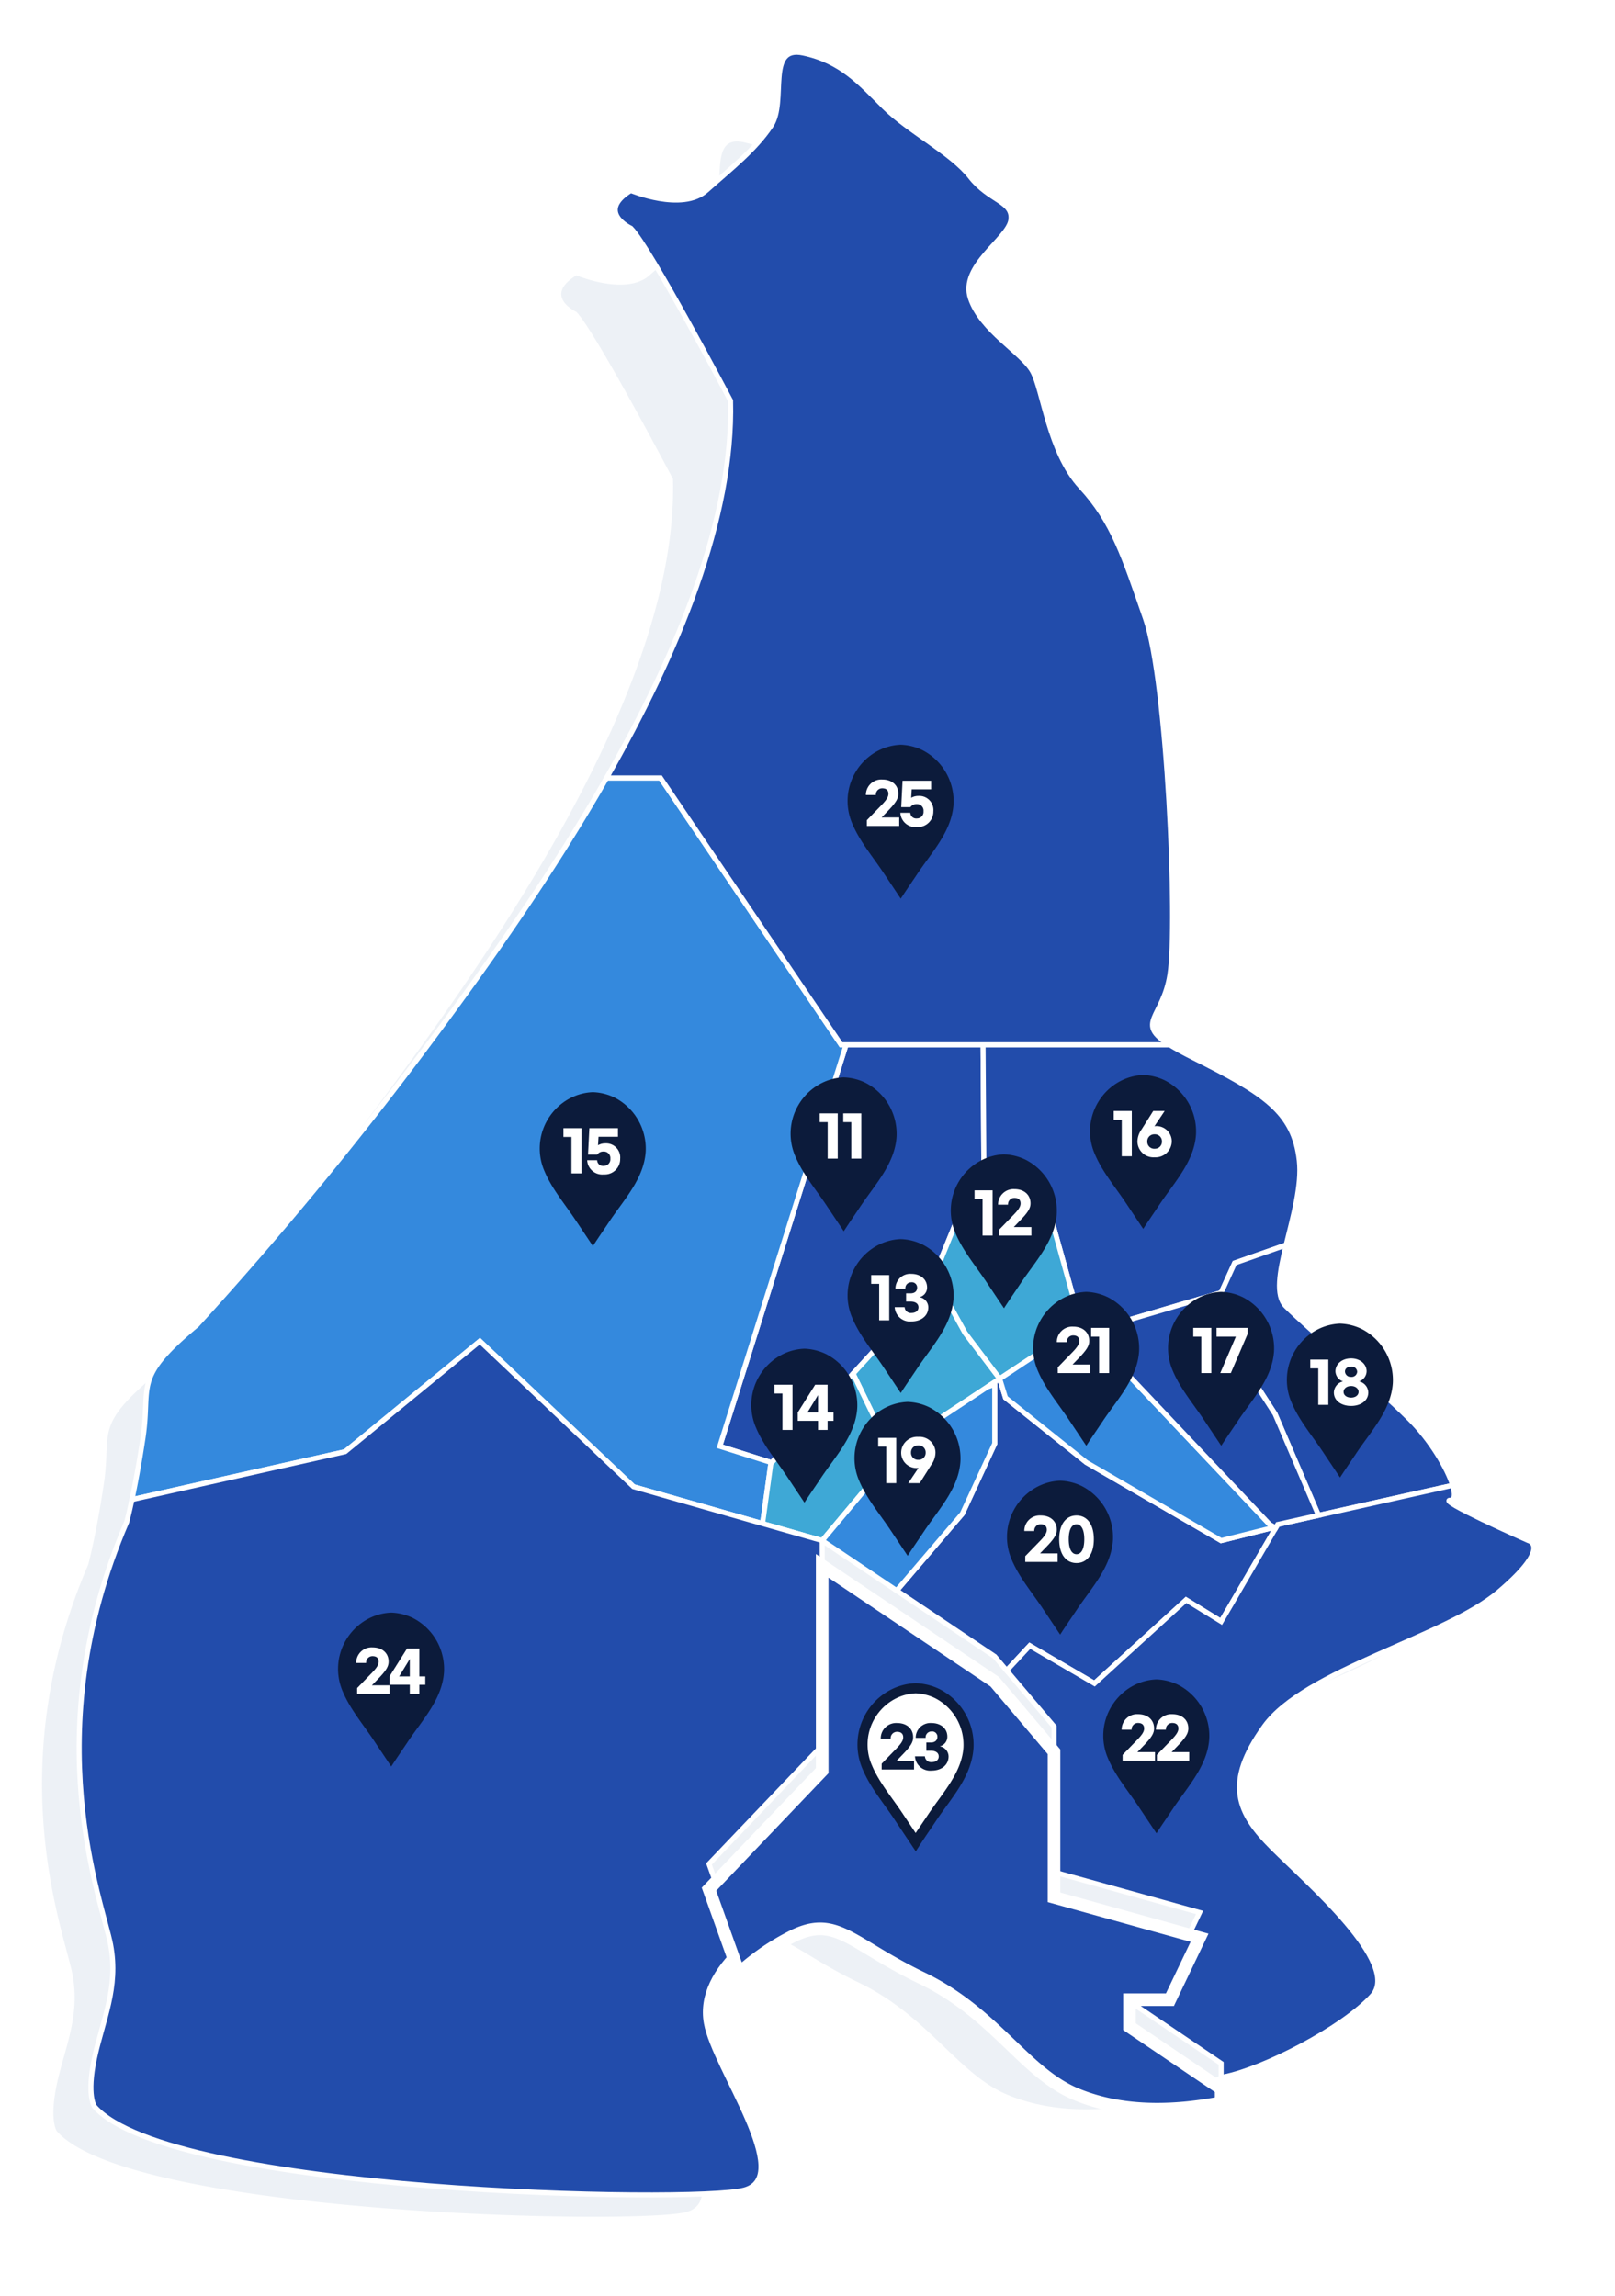 <svg xmlns="http://www.w3.org/2000/svg" xmlns:xlink="http://www.w3.org/1999/xlink" width="320" height="455" viewBox="0 0 320 455">
  <defs>
    <clipPath id="clip-path">
      <rect id="사각형_150646" data-name="사각형 150646" width="320" height="455" transform="translate(0 -13)" fill="#fff" stroke="#707070" stroke-width="1"/>
    </clipPath>
    <filter id="퇴계동" x="109.047" y="277.983" width="164.163" height="171.288" filterUnits="userSpaceOnUse">
      <feOffset dy="5" input="SourceAlpha"/>
      <feGaussianBlur stdDeviation="10" result="blur"/>
      <feFlood flood-color="#223359"/>
      <feComposite operator="in" in2="blur"/>
      <feComposite in="SourceGraphic"/>
    </filter>
  </defs>
  <g id="퇴계동-2" data-name="퇴계동" transform="translate(0 13)" clip-path="url(#clip-path)">
    <path id="그림자" d="M16.92,362.8c-.994-3.244-4.163-8.616-8.214-12.667C2.5,343.922-10.951,332.541-15.09,328.4c-2.032-2.032-1.194-6.563.062-11.749,1.3-5.372,3.051-11.447,2.524-16.185-1.035-9.311-6.725-12.932-20.175-19.657-2.009-1-3.553-1.847-4.727-2.586-6.683-4.214-1.249-5.089.071-13.45,1.552-9.829-.517-56.385-4.656-68.283S-48.2,177.869-54.4,171.144s-7.242-18.623-9.311-22.244-9.829-7.759-11.9-13.967,7.242-11.381,7.759-15-4.138-3.621-7.759-8.277-11.9-8.794-16.554-13.45-8.277-8.794-15.519-10.346-3.1,9.311-6.208,13.967-7.759,8.277-12.415,12.415-14.484,0-14.484,0c-6.725,4.138,0,7.242,0,7.242,3.621,3.621,19.14,33.107,19.14,33.107.586,22.546-10.1,48.405-23.8,72.421h0c-10.5,18.413-22.778,35.743-33.1,49.662a709.54,709.54,0,0,1-45.522,55.351c-12.415,10.346-8.794,11.381-10.346,21.726-.765,5.1-1.53,9.066-2.109,11.779-.6,2.791-1,4.257-1,4.257-17.588,40.866-4.656,72.939-3.1,81.216s-1.552,14.484-3.1,21.726,0,9.311,0,9.311c14.484,16.554,114.84,18.623,124.669,16.036s-5.69-23.278-7.242-32.072c-.94-5.329,1.921-10.277,6.277-14.385a45.276,45.276,0,0,1,9.759-6.824c8.794-4.656,11.381,1.035,25.348,7.759s19.657,18.105,29.486,22.244c9.613,4.047,20.213,3.146,27.934,1.653l.517-.1c7.759-1.552,22.761-9.311,28.451-15.519s-12.415-21.726-19.14-28.451-9.311-12.415-1.552-23.278,34.659-17.071,45-25.865,5.69-9.829,5.69-9.829-4.64-2.047-8.8-4.038c-3.942-1.886-7.456-3.721-6.2-3.721.9,0,.984-1.125.455-2.852" transform="translate(254.996 -72.67)" fill="#e8edf3" opacity="0.78"/>
    <path id="소양동" d="M1945.125,1539.136l5.875-14.42,11.75-2.136-6.409-6.409-.178-26.171h-27.138L1904,1569.579l10.148,3.2-.031.221,25.133-27.46Z" transform="translate(-1761.38 -1295.945)" fill="#224cab" stroke="#fff" stroke-width="1"/>
    <path id="근화동" d="M1802.4,1523.453l25.025-79.579h-.991L1790.646,1391h-10.684c-10.844,19.011-23.517,36.9-34.179,51.274a732.538,732.538,0,0,1-47,57.148c-12.818,10.682-9.079,11.75-10.682,22.432-.79,5.265-1.579,9.36-2.177,12.161l42.234-9.491,26.7-21.9,30.443,28.841,25.568,7.305,1.671-12.112Z" transform="translate(-1659.776 -1249.818)" fill="#3489dd" stroke="#fff" stroke-width="1"/>
    <path id="후평1동" d="M2051.515,1533.261l10.212-3.585h0c1.344-5.546,3.15-11.819,2.606-16.71-1.068-9.614-6.943-13.352-20.829-20.3-2.074-1.037-3.669-1.907-4.881-2.67h-36.956l.178,26.171,6.409,6.409h6.409l6.409,22.966,1.314,1.389,26.458-7.8Z" transform="translate(-1806.884 -1295.945)" fill="#224cab" stroke="#fff" stroke-width="1"/>
    <path id="교동" d="M2006.167,1551h-6.409l-11.75,2.136-4.576,11.233,6.178,11.2,6.854,9.057,16.112-10.659Z" transform="translate(-1798.388 -1324.365)" fill="#3ea8d6" stroke="#fff" stroke-width="1"/>
    <path id="조운동" d="M1982.5,1596.287l-6.854-9.056-6.179-11.2-1.3,3.188-5.875,6.409-8.834,9.653,7.913,16.325,2.523-3.011Z" transform="translate(-1784.423 -1336.029)" fill="#3ea8d6" stroke="#fff" stroke-width="1"/>
    <path id="약사명동" d="M1921.512,1629.88l-1.64,11.891,11.818,3.376,14.033-16.75-7.913-16.325Z" transform="translate(-1768.774 -1352.819)" fill="#3ea8d6" stroke="#fff" stroke-width="1"/>
    <path id="강남동" d="M1797.081,1720.27l-5.949-16.657,22.432-23.5v-40.591l-37.386-10.682L1745.735,1600l-26.7,21.9-42.234,9.491c-.615,2.882-1.027,4.4-1.027,4.4-18.159,42.193-4.807,75.307-3.2,83.852s-1.6,14.955-3.2,22.432,0,9.613,0,9.613c14.955,17.091,118.568,19.227,128.715,16.557s-5.875-24.034-7.477-33.114C1789.627,1729.622,1792.583,1724.513,1797.081,1720.27Z" transform="translate(-1650.649 -1347.195)" fill="#224cab" stroke="#fff" stroke-width="1"/>
    <path id="효자2동" d="M2044.5,1643.379l-10.585,2.646-26.7-15.489-16.023-12.818-1.158-3.762-2.462,1.629,1.483-.537v11.75l-6.409,13.886-13.021,15.253,19.429,13.054,2.365,2.795,4.579-4.931,12.818,7.477,18.159-16.557,6.943,4.273,10.813-18.537Z" transform="translate(-1791.954 -1353.696)" fill="#224cab" stroke="#fff" stroke-width="1"/>
    <path id="효자1동" d="M1976.182,1627.75V1616l-1.483.537-16.142,10.679L1942,1646.977l14.752,9.912,13.021-15.252Z" transform="translate(-1779.084 -1354.649)" fill="#3489dd" stroke="#fff" stroke-width="1"/>
    <path id="후평3동" d="M2105.745,1617.873l26.575-5.944c-1.026-3.349-4.3-8.9-8.48-13.078-6.409-6.409-20.3-18.159-24.568-22.432-2.1-2.1-1.233-6.776.064-12.13l-10.212,3.585-2.67,5.875-4.066,1.2,14.748,22.835Z" transform="translate(-1844.492 -1330.556)" fill="#224cab" stroke="#fff" stroke-width="1"/>
    <path id="효자3동" d="M2025.013,1621.239l26.7,15.489,10.585-2.646-.971-.558L2023.945,1594l-16.112,10.659,1.157,3.762Z" transform="translate(-1809.756 -1344.399)" fill="#3489dd" stroke="#fff" stroke-width="1"/>
    <path id="석사동" d="M2113.812,1664.443s-4.791-2.114-9.089-4.17c-4.07-1.947-7.7-3.842-6.4-3.842.928,0,1.016-1.162.469-2.944l-34.651,7.751-.4.69-10.814,18.537-6.943-4.273-18.159,16.557-12.818-7.477-4.579,4.931,9.385,11.092v28.841l28.841,8.011-5.875,12.284h-8.011v5.341l18.159,12.284v2.775l.534-.1c8.011-1.6,23.5-9.614,29.375-16.023s-12.818-22.432-19.761-29.375-9.614-12.818-1.6-24.034,35.784-17.625,46.466-26.7S2113.812,1664.443,2113.812,1664.443Z" transform="translate(-1810.965 -1372.115)" fill="#224cab" stroke="#fff" stroke-width="1"/>
    <path id="패스_94319" data-name="패스 94319" d="M6075.674,1185.692a10.624,10.624,0,0,0-4.007-1.084c-.113-.008-.226-.014-.338-.018a10.588,10.588,0,0,0-4.06.971,10.921,10.921,0,0,0-1.925,1.142,11.217,11.217,0,0,0-1.653,1.5,11.351,11.351,0,0,0-1.326,1.8,11.219,11.219,0,0,0-.624,10.288q.062.152.129.3c1.464,3.315,3.953,6.272,5.966,9.288q1.371,2.053,2.741,4.106l.741,1.109c1.061-1.651,2.189-3.266,3.277-4.9,2.872-4.309,6.838-8.456,7.181-13.819A11.382,11.382,0,0,0,6075.674,1185.692Z" transform="translate(-5953.838 -981.136)" fill="#0c1b3b"/>
    <path id="패스_94320" data-name="패스 94320" d="M6075.674,1185.692a10.624,10.624,0,0,0-4.007-1.084c-.113-.008-.226-.014-.338-.018a10.588,10.588,0,0,0-4.06.971,10.921,10.921,0,0,0-1.925,1.142,11.217,11.217,0,0,0-1.653,1.5,11.351,11.351,0,0,0-1.326,1.8,11.219,11.219,0,0,0-.624,10.288q.062.152.129.3c1.464,3.315,3.953,6.272,5.966,9.288q1.371,2.053,2.741,4.106l.741,1.109c1.061-1.651,2.189-3.266,3.277-4.9,2.872-4.309,6.838-8.456,7.181-13.819A11.382,11.382,0,0,0,6075.674,1185.692Z" transform="translate(-5993.797 -877.991)" fill="#0c1b3b"/>
    <path id="패스_94321" data-name="패스 94321" d="M6075.674,1185.692a10.624,10.624,0,0,0-4.007-1.084c-.113-.008-.226-.014-.338-.018a10.588,10.588,0,0,0-4.06.971,10.921,10.921,0,0,0-1.925,1.142,11.217,11.217,0,0,0-1.653,1.5,11.351,11.351,0,0,0-1.326,1.8,11.219,11.219,0,0,0-.624,10.288q.062.152.129.3c1.464,3.315,3.953,6.272,5.966,9.288q1.371,2.053,2.741,4.106l.741,1.109c1.061-1.651,2.189-3.266,3.277-4.9,2.872-4.309,6.838-8.456,7.181-13.819A11.382,11.382,0,0,0,6075.674,1185.692Z" transform="translate(-5844.797 -984.539)" fill="#0c1b3b"/>
    <path id="패스_94322" data-name="패스 94322" d="M6075.674,1185.692a10.624,10.624,0,0,0-4.007-1.084c-.113-.008-.226-.014-.338-.018a10.588,10.588,0,0,0-4.06.971,10.921,10.921,0,0,0-1.925,1.142,11.217,11.217,0,0,0-1.653,1.5,11.351,11.351,0,0,0-1.326,1.8,11.219,11.219,0,0,0-.624,10.288q.062.152.129.3c1.464,3.315,3.953,6.272,5.966,9.288q1.371,2.053,2.741,4.106l.741,1.109c1.061-1.651,2.189-3.266,3.277-4.9,2.872-4.309,6.838-8.456,7.181-13.819A11.382,11.382,0,0,0,6075.674,1185.692Z" transform="translate(-5904.13 -984.069)" fill="#0c1b3b"/>
    <path id="후평2동" d="M2040.461,1590.844l36.072,38.133,1.2.69.4-.69,8.076-1.807-8.61-20.091-14.748-22.836-.574.169Z" transform="translate(-1824.958 -1339.853)" fill="#224cab" stroke="#fff" stroke-width="1"/>
    <path id="패스_94323" data-name="패스 94323" d="M6075.674,1185.692a10.624,10.624,0,0,0-4.007-1.084c-.113-.008-.226-.014-.338-.018a10.588,10.588,0,0,0-4.06.971,10.921,10.921,0,0,0-1.925,1.142,11.217,11.217,0,0,0-1.653,1.5,11.351,11.351,0,0,0-1.326,1.8,11.219,11.219,0,0,0-.624,10.288q.062.152.129.3c1.464,3.315,3.953,6.272,5.966,9.288q1.371,2.053,2.741,4.106l.741,1.109c1.061-1.651,2.189-3.266,3.277-4.9,2.872-4.309,6.838-8.456,7.181-13.819A11.382,11.382,0,0,0,6075.674,1185.692Z" transform="translate(-5872.389 -968.813)" fill="#0c1b3b"/>
    <path id="패스_94324" data-name="패스 94324" d="M6075.674,1185.692a10.624,10.624,0,0,0-4.007-1.084c-.113-.008-.226-.014-.338-.018a10.588,10.588,0,0,0-4.06.971,10.921,10.921,0,0,0-1.925,1.142,11.217,11.217,0,0,0-1.653,1.5,11.351,11.351,0,0,0-1.326,1.8,11.219,11.219,0,0,0-.624,10.288q.062.152.129.3c1.464,3.315,3.953,6.272,5.966,9.288q1.371,2.053,2.741,4.106l.741,1.109c1.061-1.651,2.189-3.266,3.277-4.9,2.872-4.309,6.838-8.456,7.181-13.819A11.382,11.382,0,0,0,6075.674,1185.692Z" transform="translate(-5856.076 -941.558)" fill="#0c1b3b"/>
    <path id="패스_94325" data-name="패스 94325" d="M6075.674,1185.692a10.624,10.624,0,0,0-4.007-1.084c-.113-.008-.226-.014-.338-.018a10.588,10.588,0,0,0-4.06.971,10.921,10.921,0,0,0-1.925,1.142,11.217,11.217,0,0,0-1.653,1.5,11.351,11.351,0,0,0-1.326,1.8,11.219,11.219,0,0,0-.624,10.288q.062.152.129.3c1.464,3.315,3.953,6.272,5.966,9.288q1.371,2.053,2.741,4.106l.741,1.109c1.061-1.651,2.189-3.266,3.277-4.9,2.872-4.309,6.838-8.456,7.181-13.819A11.382,11.382,0,0,0,6075.674,1185.692Z" transform="translate(-5891.471 -919.752)" fill="#0c1b3b"/>
    <path id="패스_94326" data-name="패스 94326" d="M6075.674,1185.692a10.624,10.624,0,0,0-4.007-1.084c-.113-.008-.226-.014-.338-.018a10.588,10.588,0,0,0-4.06.971,10.921,10.921,0,0,0-1.925,1.142,11.217,11.217,0,0,0-1.653,1.5,11.351,11.351,0,0,0-1.326,1.8,11.219,11.219,0,0,0-.624,10.288q.062.152.129.3c1.464,3.315,3.953,6.272,5.966,9.288q1.371,2.053,2.741,4.106l.741,1.109c1.061-1.651,2.189-3.266,3.277-4.9,2.872-4.309,6.838-8.456,7.181-13.819A11.382,11.382,0,0,0,6075.674,1185.692Z" transform="translate(-5861.256 -904.136)" fill="#0c1b3b"/>
    <path id="패스_94328" data-name="패스 94328" d="M6075.674,1185.692a10.624,10.624,0,0,0-4.007-1.084c-.113-.008-.226-.014-.338-.018a10.588,10.588,0,0,0-4.06.971,10.921,10.921,0,0,0-1.925,1.142,11.217,11.217,0,0,0-1.653,1.5,11.351,11.351,0,0,0-1.326,1.8,11.219,11.219,0,0,0-.624,10.288q.062.152.129.3c1.464,3.315,3.953,6.272,5.966,9.288q1.371,2.053,2.741,4.106l.741,1.109c1.061-1.651,2.189-3.266,3.277-4.9,2.872-4.309,6.838-8.456,7.181-13.819A11.382,11.382,0,0,0,6075.674,1185.692Z" transform="translate(-5842.174 -864.752)" fill="#0c1b3b"/>
    <path id="패스_94329" data-name="패스 94329" d="M6075.674,1185.692a10.624,10.624,0,0,0-4.007-1.084c-.113-.008-.226-.014-.338-.018a10.588,10.588,0,0,0-4.06.971,10.921,10.921,0,0,0-1.925,1.142,11.217,11.217,0,0,0-1.653,1.5,11.351,11.351,0,0,0-1.326,1.8,11.219,11.219,0,0,0-.624,10.288q.062.152.129.3c1.464,3.315,3.953,6.272,5.966,9.288q1.371,2.053,2.741,4.106l.741,1.109c1.061-1.651,2.189-3.266,3.277-4.9,2.872-4.309,6.838-8.456,7.181-13.819A11.382,11.382,0,0,0,6075.674,1185.692Z" transform="translate(-5892.838 -952.019)" fill="#0c1b3b"/>
    <path id="패스_94330" data-name="패스 94330" d="M6075.674,1185.692a10.624,10.624,0,0,0-4.007-1.084c-.113-.008-.226-.014-.338-.018a10.588,10.588,0,0,0-4.06.971,10.921,10.921,0,0,0-1.925,1.142,11.217,11.217,0,0,0-1.653,1.5,11.351,11.351,0,0,0-1.326,1.8,11.219,11.219,0,0,0-.624,10.288q.062.152.129.3c1.464,3.315,3.953,6.272,5.966,9.288q1.371,2.053,2.741,4.106l.741,1.109c1.061-1.651,2.189-3.266,3.277-4.9,2.872-4.309,6.838-8.456,7.181-13.819A11.382,11.382,0,0,0,6075.674,1185.692Z" transform="translate(-5911.92 -930.292)" fill="#0c1b3b"/>
    <path id="패스_94331" data-name="패스 94331" d="M6075.674,1185.692a10.624,10.624,0,0,0-4.007-1.084c-.113-.008-.226-.014-.338-.018a10.588,10.588,0,0,0-4.06.971,10.921,10.921,0,0,0-1.925,1.142,11.217,11.217,0,0,0-1.653,1.5,11.351,11.351,0,0,0-1.326,1.8,11.219,11.219,0,0,0-.624,10.288q.062.152.129.3c1.464,3.315,3.953,6.272,5.966,9.288q1.371,2.053,2.741,4.106l.741,1.109c1.061-1.651,2.189-3.266,3.277-4.9,2.872-4.309,6.838-8.456,7.181-13.819A11.382,11.382,0,0,0,6075.674,1185.692Z" transform="translate(-5805.797 -935.267)" fill="#0c1b3b"/>
    <path id="패스_94332" data-name="패스 94332" d="M-2.112-7.975H-5.687v1.738H-4.1V.99h1.991ZM2.3,1.2A3.062,3.062,0,0,0,5.555-1.925,2.791,2.791,0,0,0,2.607-4.961a2.771,2.771,0,0,0-1.441.374l.1-1.683h3.85v-1.7H-.55L-.814-2.739H1a1.485,1.485,0,0,1,1.265-.605A1.286,1.286,0,0,1,3.608-1.925,1.3,1.3,0,0,1,2.3-.5,1.162,1.162,0,0,1,.99-1.628H-.979A2.976,2.976,0,0,0,2.3,1.2Z" transform="translate(117.327 218.564)" fill="#fff"/>
    <path id="패스_94333" data-name="패스 94333" d="M-3.569-8.217a3.051,3.051,0,0,0-3.223,3.08h1.969A1.259,1.259,0,0,1-3.569-6.479c.869,0,1.232.44,1.232,1.1,0,.506-.253,1.089-1.331,2.2L-6.605-.154V.99H-.192V-.7H-3.679l1.287-1.331C-.819-3.663-.368-4.466-.368-5.4-.368-7.029-1.556-8.217-3.569-8.217ZM3.833.99H5.726v-1.8H6.9v-1.65H5.726V-7.975H3.273L-.193-2.464v1.65H3.833ZM1.722-2.464,3.833-5.918v3.454Z" transform="translate(77.368 321.709)" fill="#fff"/>
    <path id="패스_94334" data-name="패스 94334" d="M-2.112-7.975H-5.687v1.738H-4.1V.99h1.991ZM2.409,1.2a3.214,3.214,0,0,0,3.4-3.146,3.037,3.037,0,0,0-3.19-3.036.748.748,0,0,0-.253.044L4.4-7.975H2.134L-.176-4.312A4.21,4.21,0,0,0-.99-1.936,3.166,3.166,0,0,0,2.409,1.2Zm0-1.694A1.38,1.38,0,0,1,.957-1.925a1.38,1.38,0,0,1,1.452-1.43,1.38,1.38,0,0,1,1.452,1.43A1.38,1.38,0,0,1,2.409-.5Z" transform="translate(226.368 215.161)" fill="#fff"/>
    <path id="패스_94335" data-name="패스 94335" d="M-1.045-7.975H-4.62v1.738h1.584V.99h1.991Zm4.675,0H.055v1.738H1.639V.99H3.63Z" transform="translate(167.035 215.631)" fill="#fff"/>
    <path id="패스_94336" data-name="패스 94336" d="M-2.1-7.975H-5.676v1.738h1.584V.99H-2.1Zm4.312-.242a3.051,3.051,0,0,0-3.223,3.08H.957A1.259,1.259,0,0,1,2.211-6.479c.869,0,1.232.44,1.232,1.1,0,.506-.253,1.089-1.331,2.2L-.825-.154V.99H5.588V-.7H2.1L3.388-2.035C4.961-3.663,5.412-4.466,5.412-5.4,5.412-7.029,4.224-8.217,2.211-8.217Z" transform="translate(198.776 230.888)" fill="#fff"/>
    <path id="패스_94337" data-name="패스 94337" d="M-2.464-8.217a3.051,3.051,0,0,0-3.223,3.08h1.969A1.259,1.259,0,0,1-2.464-6.479c.869,0,1.232.44,1.232,1.1,0,.506-.253,1.089-1.331,2.2L-5.5-.154V.99H.913V-.7H-2.574l1.287-1.331C.286-3.663.737-4.466.737-5.4.737-7.029-.451-8.217-2.464-8.217Zm7.15.242H1.111v1.738H2.695V.99H4.686Z" transform="translate(215.089 258.142)" fill="#fff"/>
    <path id="패스_94338" data-name="패스 94338" d="M-2.112-7.975H-5.687v1.738H-4.1V.99h1.991ZM.275.99H2.541l2.31-3.663a4.21,4.21,0,0,0,.814-2.376,3.166,3.166,0,0,0-3.4-3.135,3.174,3.174,0,0,0-3.4,3.146A3.037,3.037,0,0,0,2.057-2a.748.748,0,0,0,.253-.044ZM2.266-3.63A1.38,1.38,0,0,1,.814-5.06,1.38,1.38,0,0,1,2.266-6.49,1.38,1.38,0,0,1,3.718-5.06,1.38,1.38,0,0,1,2.266-3.63Z" transform="translate(179.695 279.948)" fill="#fff"/>
    <path id="패스_94339" data-name="패스 94339" d="M-3.723-8.217a3.051,3.051,0,0,0-3.223,3.08h1.969A1.259,1.259,0,0,1-3.723-6.479c.869,0,1.232.44,1.232,1.1,0,.506-.253,1.089-1.331,2.2L-6.759-.154V.99H-.346V-.7H-3.833l1.287-1.331C-.973-3.663-.522-4.466-.522-5.4-.522-7.029-1.71-8.217-3.723-8.217Zm7.117,0C1.436-8.217-.038-6.644-.038-3.5S1.436,1.21,3.394,1.21,6.826-.363,6.826-3.5,5.352-8.217,3.394-8.217Zm0,1.749c.88,0,1.54.924,1.54,2.97S4.274-.539,3.394-.539,1.854-1.463,1.854-3.5,2.514-6.468,3.394-6.468Z" transform="translate(209.909 295.564)" fill="#fff"/>
    <path id="패스_94341" data-name="패스 94341" d="M-3.52-8.217a3.051,3.051,0,0,0-3.223,3.08h1.969A1.259,1.259,0,0,1-3.52-6.479c.869,0,1.232.44,1.232,1.1,0,.506-.253,1.089-1.331,2.2L-6.556-.154V.99H-.143V-.7H-3.63l1.287-1.331C-.77-3.663-.319-4.466-.319-5.4-.319-7.029-1.507-8.217-3.52-8.217Zm6.787,0A3.051,3.051,0,0,0,.044-5.137H2.013A1.259,1.259,0,0,1,3.267-6.479c.869,0,1.232.44,1.232,1.1,0,.506-.253,1.089-1.331,2.2L.231-.154V.99H6.644V-.7H3.157L4.444-2.035C6.017-3.663,6.468-4.466,6.468-5.4,6.468-7.029,5.28-8.217,3.267-8.217Z" transform="translate(228.992 334.948)" fill="#fff"/>
    <path id="패스_94342" data-name="패스 94342" d="M-2.134-7.975H-5.709v1.738h1.584V.99h1.991Zm4.356-.242A2.918,2.918,0,0,0-.9-5.28H1.067A1.151,1.151,0,0,1,2.211-6.545,1.042,1.042,0,0,1,3.4-5.478c0,.682-.484,1.122-1.3,1.122H1.21v1.628H2.1c.935,0,1.562.4,1.562,1.144,0,.66-.55,1.111-1.375,1.111A1.212,1.212,0,0,1,.924-1.617H-1.045A3.013,3.013,0,0,0,2.288,1.21C4.147,1.21,5.61.132,5.61-1.6a2.057,2.057,0,0,0-1.749-2A1.947,1.947,0,0,0,5.368-5.522C5.368-7.128,4.081-8.217,2.222-8.217Z" transform="translate(178.327 247.682)" fill="#fff"/>
    <path id="패스_94343" data-name="패스 94343" d="M-2.216-7.975H-5.791v1.738h1.584V.99h1.991ZM2.844.99H4.736v-1.8H5.913v-1.65H4.736V-7.975H2.283L-1.182-2.464v1.65H2.844ZM.732-2.464,2.844-5.918v3.454Z" transform="translate(159.245 269.408)" fill="#fff"/>
    <path id="패스_94344" data-name="패스 94344" d="M-2.172-7.975H-5.747v1.738h1.584V.99h1.991Zm7.92,6.523a2.31,2.31,0,0,0-1.815-2.2,2.19,2.19,0,0,0,1.485-2c0-1.386-1.243-2.563-3.08-2.563s-3.1,1.155-3.1,2.563a2.194,2.194,0,0,0,1.507,2,2.322,2.322,0,0,0-1.815,2.2C-1.073.176.434,1.21,2.337,1.21S5.748.176,5.748-1.452Zm-2.2-4.125a1.088,1.088,0,0,1-1.21,1.023,1.119,1.119,0,0,1-1.21-1.067c0-.572.517-.968,1.21-.968A1.088,1.088,0,0,1,3.548-5.577Zm.275,4c0,.649-.605,1.133-1.485,1.133S.852-.924.852-1.573c0-.671.627-1.166,1.485-1.166S3.823-2.244,3.823-1.573Z" transform="translate(265.368 264.433)" fill="#fff"/>
    <path id="신사우동" d="M1866.8,1156.58c3.739,3.739,19.761,34.182,19.761,34.182.6,23.278-10.428,49.978-24.571,74.772h10.685l35.784,52.875h65.085c-6.9-4.351-1.29-5.254.073-13.886,1.6-10.148-.534-58.216-4.807-70.5s-6.409-19.227-12.818-26.17-7.477-19.227-9.614-22.966-10.148-8.011-12.284-14.42,7.477-11.75,8.011-15.489-4.273-3.739-8.011-8.545-12.284-9.08-17.091-13.886-8.545-9.08-16.023-10.682-3.2,9.614-6.409,14.42-8.011,8.545-12.818,12.818-14.955,0-14.955,0C1859.861,1153.376,1866.8,1156.58,1866.8,1156.58Z" transform="translate(-1741.809 -1124.354)" fill="#224cab" stroke="#fff" stroke-width="1"/>
    <path id="패스_94345" data-name="패스 94345" d="M6075.674,1185.692a10.624,10.624,0,0,0-4.007-1.084c-.113-.008-.226-.014-.338-.018a10.588,10.588,0,0,0-4.06.971,10.921,10.921,0,0,0-1.925,1.142,11.217,11.217,0,0,0-1.653,1.5,11.351,11.351,0,0,0-1.326,1.8,11.219,11.219,0,0,0-.624,10.288q.062.152.129.3c1.464,3.315,3.953,6.272,5.966,9.288q1.371,2.053,2.741,4.106l.741,1.109c1.061-1.651,2.189-3.266,3.277-4.9,2.872-4.309,6.838-8.456,7.181-13.819A11.382,11.382,0,0,0,6075.674,1185.692Z" transform="translate(-5892.838 -1049.991)" fill="#0c1b3b"/>
    <path id="패스_94346" data-name="패스 94346" d="M-3.531-8.217a3.051,3.051,0,0,0-3.223,3.08h1.969A1.259,1.259,0,0,1-3.531-6.479c.869,0,1.232.44,1.232,1.1,0,.506-.253,1.089-1.331,2.2L-6.567-.154V.99H-.154V-.7H-3.641l1.287-1.331C-.781-3.663-.33-4.466-.33-5.4-.33-7.029-1.518-8.217-3.531-8.217ZM3.355,1.2A3.062,3.062,0,0,0,6.611-1.925,2.791,2.791,0,0,0,3.663-4.961a2.771,2.771,0,0,0-1.441.374l.1-1.683h3.85v-1.7H.506L.242-2.739H2.057a1.485,1.485,0,0,1,1.265-.605A1.286,1.286,0,0,1,4.664-1.925,1.3,1.3,0,0,1,3.355-.5,1.162,1.162,0,0,1,2.046-1.628H.077A2.976,2.976,0,0,0,3.355,1.2Z" transform="translate(178.327 149.709)" fill="#fff"/>
    <path id="패스_94347" data-name="패스 94347" d="M6075.674,1185.692a10.624,10.624,0,0,0-4.007-1.084c-.113-.008-.226-.014-.338-.018a10.588,10.588,0,0,0-4.06.971,10.921,10.921,0,0,0-1.925,1.142,11.217,11.217,0,0,0-1.653,1.5,11.351,11.351,0,0,0-1.326,1.8,11.219,11.219,0,0,0-.624,10.288q.062.152.129.3c1.464,3.315,3.953,6.272,5.966,9.288q1.371,2.053,2.741,4.106l.741,1.109c1.061-1.651,2.189-3.266,3.277-4.9,2.872-4.309,6.838-8.456,7.181-13.819A11.382,11.382,0,0,0,6075.674,1185.692Z" transform="translate(-5829.337 -941.559)" fill="#0c1b3b"/>
    <path id="패스_94348" data-name="패스 94348" d="M-1.809-7.975H-5.385v1.738H-3.8V.99h1.991Zm7.194,0H-.776v1.738H3.052L-.039.99h2.09L5.385-6.787Z" transform="translate(241.828 258.142)" fill="#fff"/>
    <g transform="matrix(1, 0, 0, 1, 0, -13)" filter="url(#퇴계동)">
      <path id="퇴계동-3" data-name="퇴계동" d="M2001.477,1777.614l-18.159-12.284v-5.341h8.011l5.875-12.284-28.841-8.011v-28.841l-11.75-13.886L1922.432,1674v40.591l-22.432,23.5,5.948,16.657,0,0a46.724,46.724,0,0,1,10.077-7.046c9.079-4.807,11.75,1.068,26.17,8.011s20.3,18.693,30.443,22.966c9.925,4.179,20.87,3.248,28.841,1.706Z" transform="translate(-1759.52 -1368.67)" fill="#224cab" stroke="#fff" stroke-width="2.5"/>
    </g>
    <path id="패스_94327" data-name="패스 94327" d="M6075.674,1185.692a10.624,10.624,0,0,0-4.007-1.084c-.113-.008-.226-.014-.338-.018a10.588,10.588,0,0,0-4.06.971,10.921,10.921,0,0,0-1.925,1.142,11.217,11.217,0,0,0-1.653,1.5,11.351,11.351,0,0,0-1.326,1.8,11.219,11.219,0,0,0-.624,10.288q.062.152.129.3c1.464,3.315,3.953,6.272,5.966,9.288q1.371,2.053,2.741,4.106l.741,1.109c1.061-1.651,2.189-3.266,3.277-4.9,2.872-4.309,6.838-8.456,7.181-13.819A11.382,11.382,0,0,0,6075.674,1185.692Z" transform="translate(-5889.879 -862.999)" fill="#fff" stroke="#0c1b3b" stroke-width="2"/>
    <path id="패스_94340" data-name="패스 94340" d="M-3.553-8.217a3.051,3.051,0,0,0-3.223,3.08h1.969A1.259,1.259,0,0,1-3.553-6.479c.869,0,1.232.44,1.232,1.1,0,.506-.253,1.089-1.331,2.2L-6.589-.154V.99H-.176V-.7H-3.663l1.287-1.331C-.8-3.663-.352-4.466-.352-5.4-.352-7.029-1.54-8.217-3.553-8.217Zm6.831,0A2.918,2.918,0,0,0,.154-5.28H2.123A1.151,1.151,0,0,1,3.267-6.545,1.042,1.042,0,0,1,4.455-5.478c0,.682-.484,1.122-1.3,1.122H2.266v1.628h.891c.935,0,1.562.4,1.562,1.144,0,.66-.55,1.111-1.375,1.111A1.212,1.212,0,0,1,1.98-1.617H.011A3.013,3.013,0,0,0,3.344,1.21C5.2,1.21,6.666.132,6.666-1.6a2.057,2.057,0,0,0-1.749-2A1.947,1.947,0,0,0,6.424-5.522C6.424-7.128,5.137-8.217,3.278-8.217Z" transform="translate(181.286 336.701)" fill="#0c1b3b"/>
  </g>
</svg>
